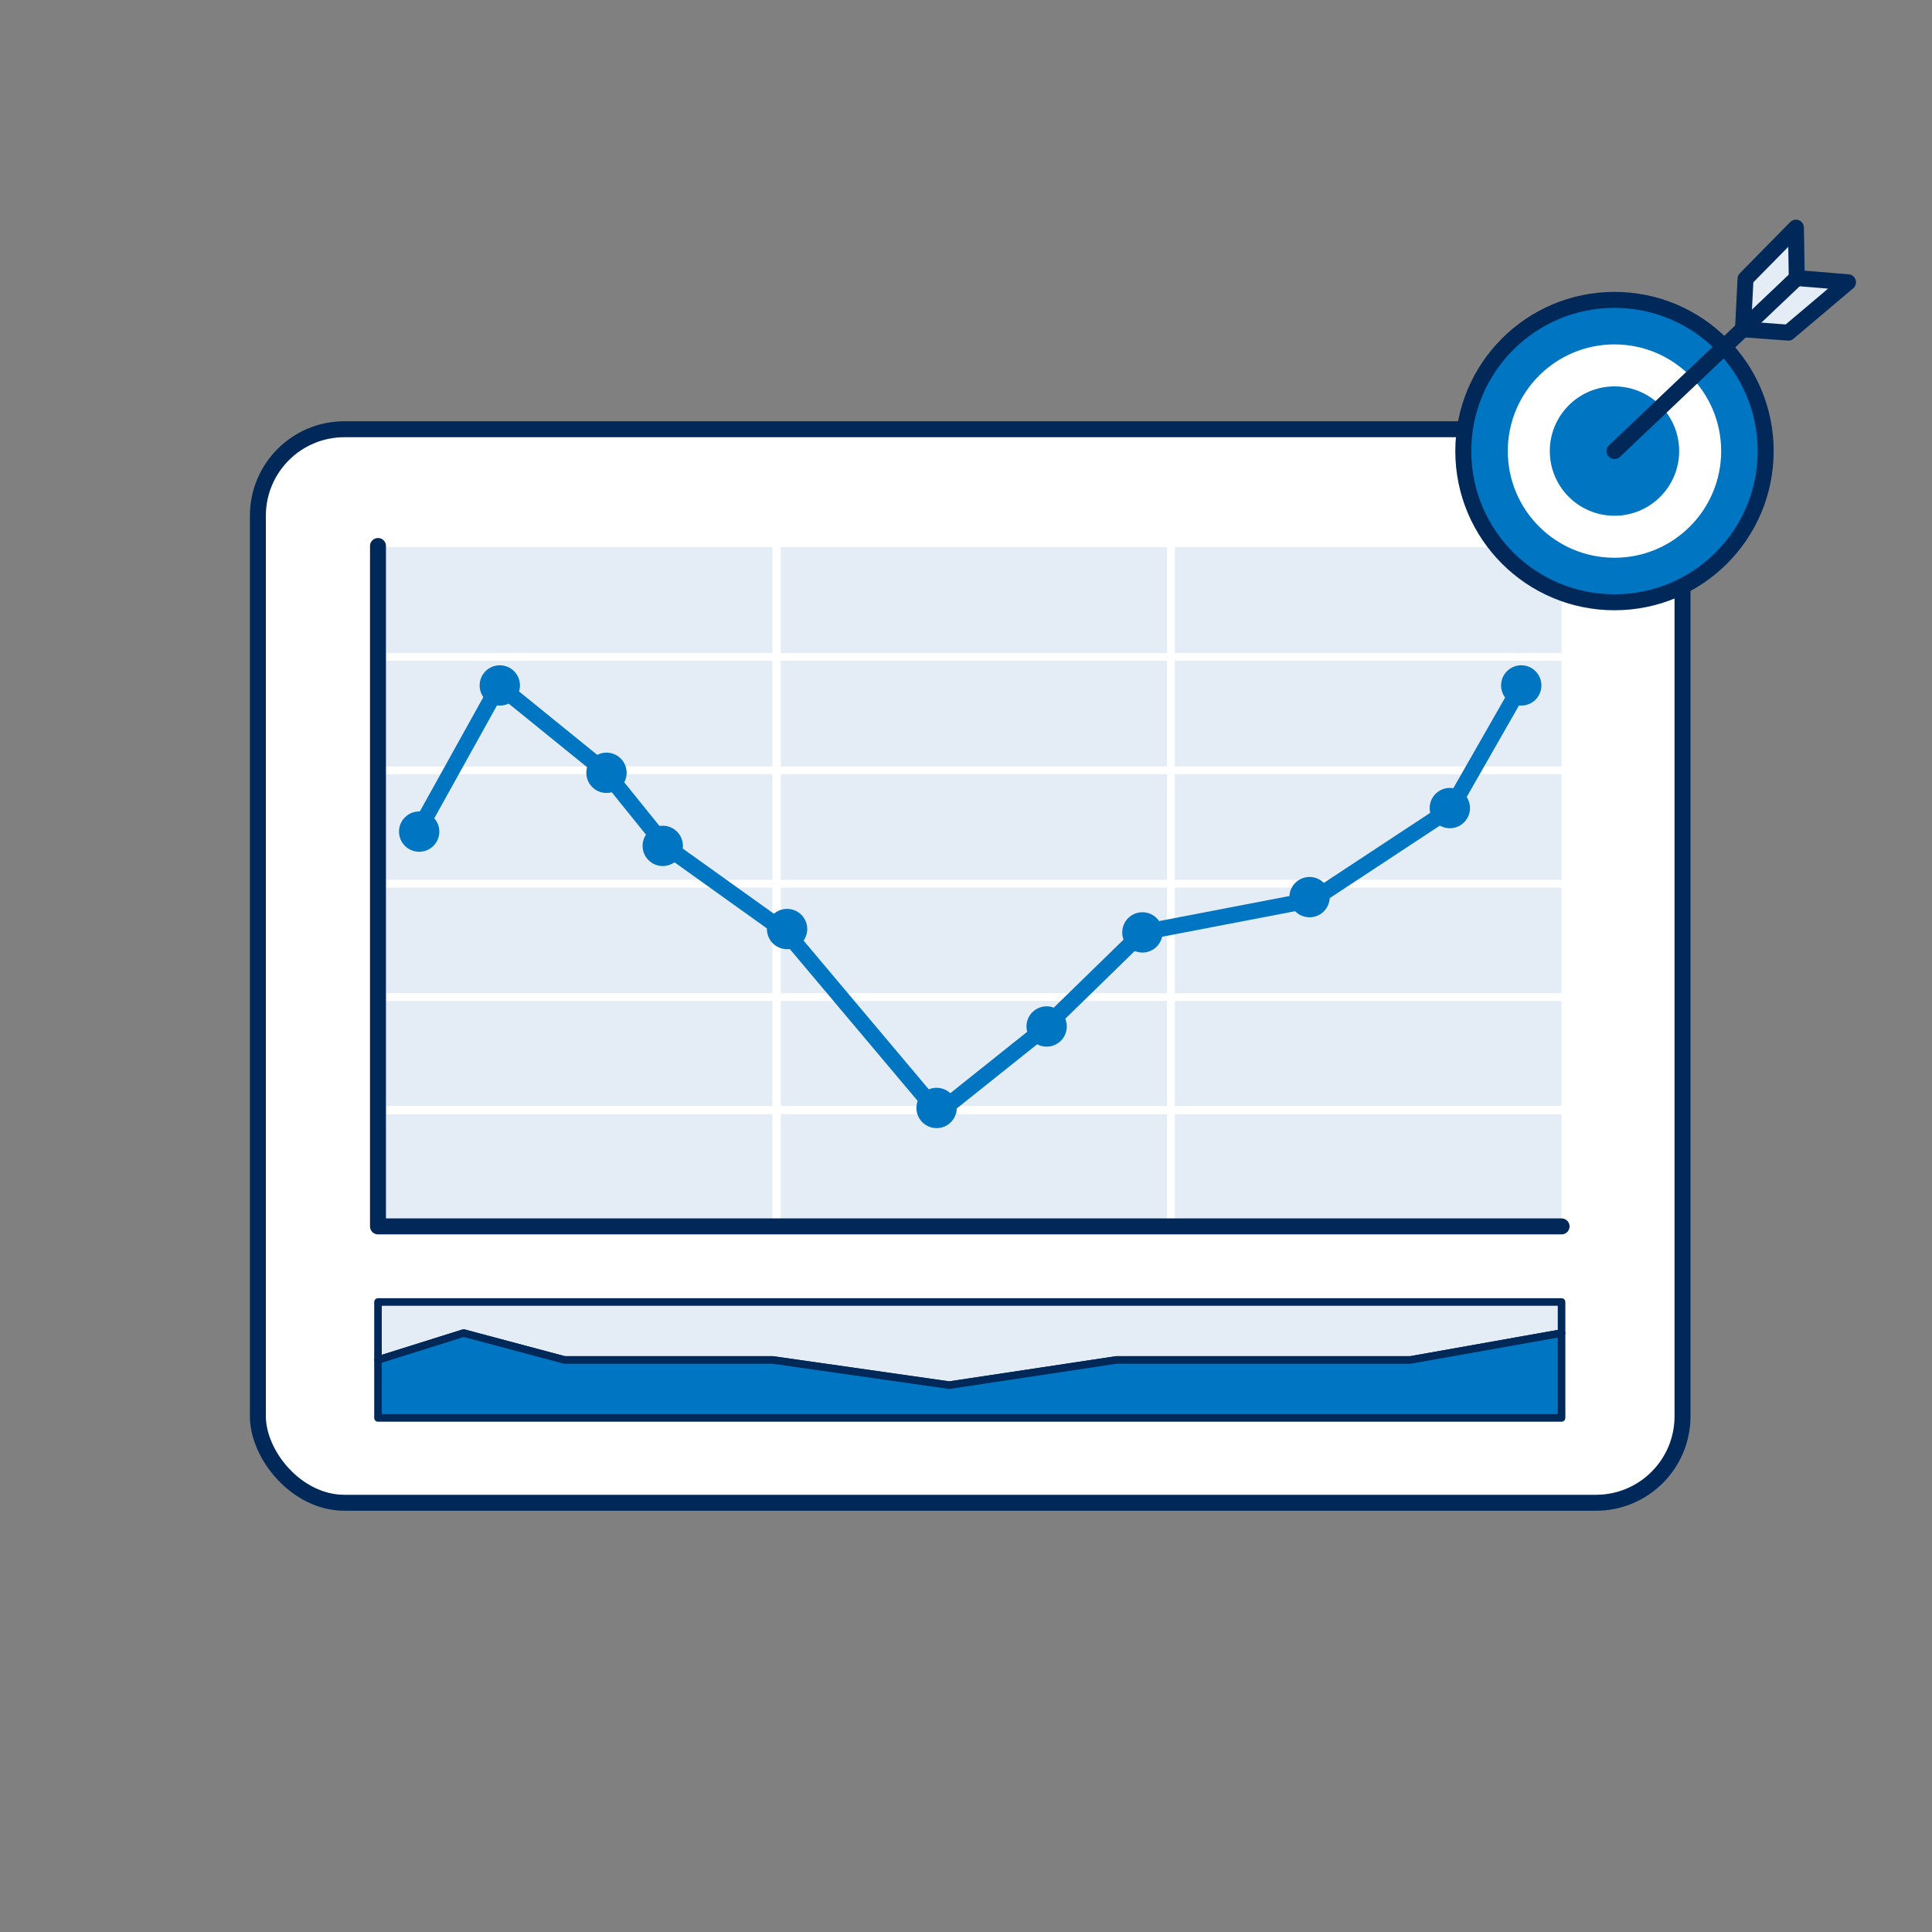 <?xml version="1.0" encoding="UTF-8"?>
<svg xmlns="http://www.w3.org/2000/svg" version="1.1" viewBox="0 0 230 230">
  <rect x="0" y="0" width="230" height="230" fill="#808080" stroke="none"/>
  <defs>
    <style>
      .cls-1, .cls-2, .cls-3, .cls-4, .cls-5, .cls-6, .cls-7, .cls-8 {
        stroke-linecap: round;
        stroke-linejoin: round;
      }

      .cls-1, .cls-2, .cls-3, .cls-5, .cls-7, .cls-8 {
        stroke: #002859;
      }

      .cls-1, .cls-2, .cls-9 {
        fill: #e4ecf5;
      }

      .cls-1, .cls-3, .cls-5, .cls-6, .cls-8 {
        stroke-width: 1.9px;
      }

      .cls-2, .cls-4, .cls-7 {
        stroke-width: .9px;
      }

      .cls-3, .cls-10 {
        fill: #fff;
      }

      .cls-4 {
        stroke: #fff;
      }

      .cls-4, .cls-5, .cls-6 {
        fill: none;
      }

      .cls-6, .cls-11 {
        stroke: #0075c1;
      }

      .cls-7, .cls-8, .cls-11, .cls-12 {
        fill: #0075c1;
      }

      .cls-11 {
        stroke-miterlimit: 10;
        stroke-width: 1.4px;
      }
    </style>
  </defs>
  <!-- Generator: Adobe Illustrator 28.7.1, SVG Export Plug-In . SVG Version: 1.2.0 Build 142)  -->
  <g>
    <g id="Layer_1">
      <rect class="cls-3" x="30.7" y="51.1" width="169.6" height="127.8" rx="10.3" ry="10.3"/>
      <polygon class="cls-9" points="139 65 92 65 45 65 45 78.5 45 92 45 105.5 45 119 45 132.5 45 146 92 146 139 146 185.9 146 185.9 132.5 185.9 119 185.9 105.5 185.9 92 185.9 78.5 185.9 65 139 65"/>
      <g>
        <g>
          <rect class="cls-4" x="45.5" y="64.7" width="47" height="13.5"/>
          <rect class="cls-4" x="92.4" y="64.7" width="47" height="13.5"/>
          <rect class="cls-4" x="139.4" y="64.7" width="47" height="13.5"/>
          <rect class="cls-4" x="45.5" y="78.2" width="47" height="13.5"/>
          <rect class="cls-4" x="92.4" y="78.2" width="47" height="13.5"/>
          <rect class="cls-4" x="139.4" y="78.2" width="47" height="13.5"/>
          <rect class="cls-4" x="45.5" y="91.7" width="47" height="13.5"/>
          <rect class="cls-4" x="92.4" y="91.7" width="47" height="13.5"/>
          <rect class="cls-4" x="139.4" y="91.7" width="47" height="13.5"/>
          <rect class="cls-4" x="45.5" y="105.2" width="47" height="13.5"/>
          <rect class="cls-4" x="92.4" y="105.2" width="47" height="13.5"/>
          <rect class="cls-4" x="139.4" y="105.2" width="47" height="13.5"/>
          <rect class="cls-4" x="45.5" y="118.7" width="47" height="13.5"/>
          <rect class="cls-4" x="92.4" y="118.7" width="47" height="13.5"/>
          <rect class="cls-4" x="139.4" y="118.7" width="47" height="13.5"/>
          <rect class="cls-4" x="45.5" y="132.1" width="47" height="13.5"/>
          <rect class="cls-4" x="92.4" y="132.1" width="47" height="13.5"/>
          <rect class="cls-4" x="139.4" y="132.1" width="47" height="13.5"/>
        </g>
        <polyline class="cls-4" points="45.5 64.7 45.5 145.6 186.4 145.6"/>
      </g>
      <polyline class="cls-5" points="45 65 45 146 185.9 146"/>
      <polygon class="cls-2" points="185.9 155 185.9 158.7 167.9 161.9 132.9 161.9 113 164.9 92 161.9 67.2 161.9 55.2 158.7 45 161.9 45 155 185.9 155"/>
      <polygon class="cls-7" points="185.9 158.7 185.9 168.8 45 168.8 45 161.9 55.2 158.7 67.2 161.9 92 161.9 113 164.9 132.9 161.9 167.9 161.9 185.9 158.7"/>
      <polyline class="cls-6" points="49.9 98.7 59.4 81.6 72.1 91.9 79.2 100.7 93.6 111 111.7 132.5 124.1 122.6 136 111 156.3 107.1 172.7 96.3 181.1 81.6"/>
      <g>
        <circle class="cls-11" cx="49.9" cy="99" r="1.7"/>
        <circle class="cls-11" cx="59.5" cy="81.6" r="1.7"/>
        <circle class="cls-11" cx="72.2" cy="92" r="1.7"/>
        <circle class="cls-11" cx="78.9" cy="100.7" r="1.7"/>
        <circle class="cls-11" cx="93.7" cy="110.6" r="1.7"/>
        <circle class="cls-11" cx="111.5" cy="131.9" r="1.7"/>
        <circle class="cls-11" cx="124.6" cy="122.2" r="1.7"/>
        <circle class="cls-11" cx="136" cy="111" r="1.7"/>
        <circle class="cls-11" cx="155.9" cy="106.8" r="1.7"/>
        <circle class="cls-11" cx="172.6" cy="96.2" r="1.7"/>
        <circle class="cls-11" cx="181.1" cy="81.6" r="1.7"/>
      </g>
      <g>
        <polygon class="cls-1" points="207.5 39.2 212.9 39.6 220 33.6 213.9 33.1 213.8 27.1 207.8 33.2 207.5 39.2"/>
        <circle class="cls-8" cx="192.2" cy="53.7" r="18"/>
        <circle class="cls-10" cx="192.2" cy="53.7" r="12.7"/>
        <circle class="cls-12" cx="192.2" cy="53.7" r="7.7"/>
        <line class="cls-5" x1="192.2" y1="53.7" x2="213.9" y2="33.1"/>
      </g>
    </g>
  </g>
</svg>